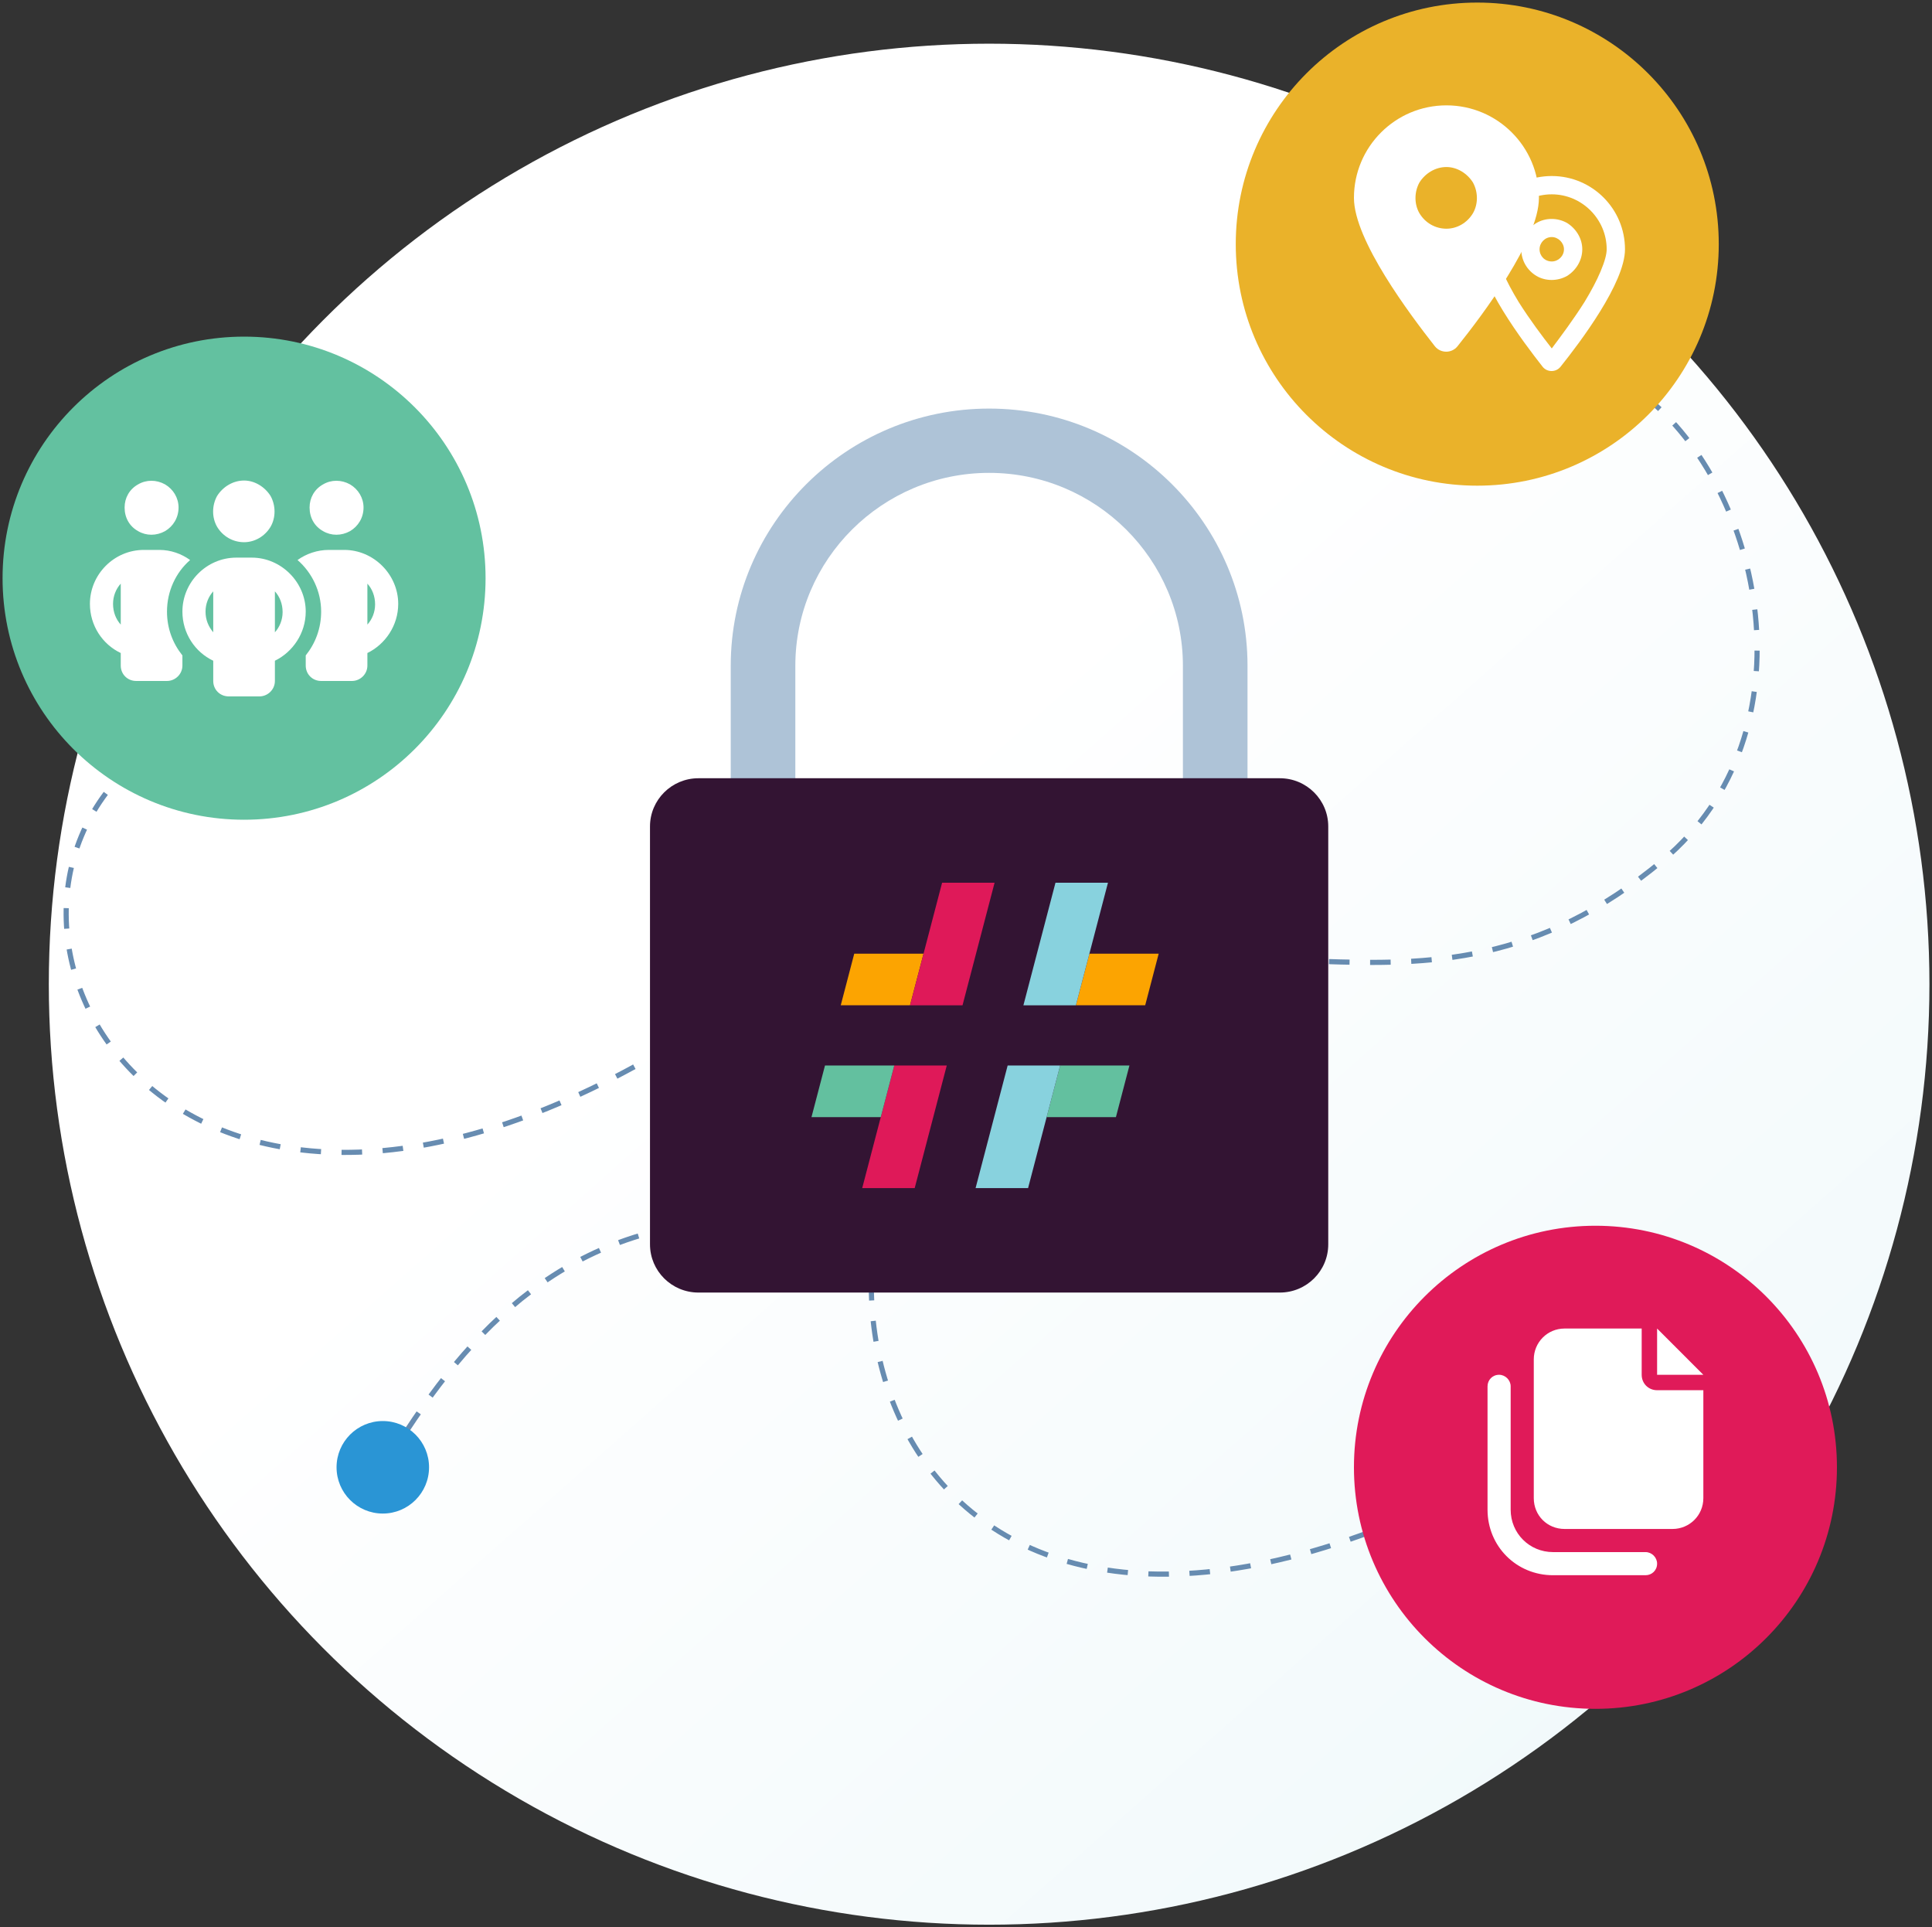 <svg width="376" height="375" viewBox="0 0 376 375" fill="none" xmlns="http://www.w3.org/2000/svg">
<rect x="0" y="0" width="376" height="375" fill="#333333" stroke="none"/>
<circle cx="192.5" cy="191.5" r="183" fill="url(#paint0_linear_21535_8035)"/>
<path d="M320 77C343 95 353.5 142.5 323.5 167.5C275.127 207.811 238.174 168.006 192.5 201.5C147.5 234.5 166.5 337.5 269.5 297" stroke="#678CB1" stroke-dasharray="4 4"/>
<path d="M25.999 148.5C-11.002 181.5 32.499 260.5 127.999 205" stroke="#678CB1" stroke-dasharray="4 4"/>
<path d="M75 285C89.667 260.667 108.4 239.1 142 237.5" stroke="#678CB1" stroke-dasharray="4 4"/>
<g clip-path="url(#clip0_21535_8035)">
<path d="M192.5 223.355C164.764 223.355 142.214 200.901 142.214 173.318V129.536C142.214 101.954 164.764 79.5 192.5 79.5C220.236 79.5 242.786 101.954 242.786 129.536V173.318C242.786 200.901 220.236 223.355 192.5 223.355ZM192.5 92.009C171.71 92.009 154.786 108.849 154.786 129.536V173.318C154.786 194.005 171.71 210.845 192.5 210.845C213.29 210.845 230.214 194.005 230.214 173.318V129.536C230.214 108.849 213.29 92.009 192.5 92.009Z" fill="#AEC3D7"/>
<path d="M249.071 151.427H135.929C130.721 151.427 126.5 155.628 126.5 160.809V242.118C126.5 247.3 130.721 251.5 135.929 251.5H249.071C254.279 251.5 258.5 247.3 258.5 242.118V160.809C258.5 155.628 254.279 151.427 249.071 151.427Z" fill="#331433"/>
<g clip-path="url(#clip1_21535_8035)">
<path d="M184.256 207.322L178.016 231.173H167.801L171.413 217.364L174.041 207.322H184.256Z" fill="#DF1959"/>
<path d="M206.321 207.322H219.806L217.178 217.364H203.694L206.321 207.322Z" fill="#63C09F"/>
<path d="M171.413 217.364H157.929L160.556 207.322H174.04L171.413 217.364Z" fill="#63C09F"/>
<path d="M206.321 207.322L203.694 217.364L200.082 231.173H189.866L196.106 207.322H206.321Z" fill="#88D2DE"/>
<path d="M212.016 185.563H225.5L222.873 195.605H209.388L212.016 185.563Z" fill="#FCA401"/>
<path d="M179.735 185.563H166.25L163.623 195.605H177.107L179.735 185.563Z" fill="#FCA401"/>
<path d="M193.564 171.755L187.323 195.606H177.107L179.735 185.563L183.349 171.755H193.564Z" fill="#DF1959"/>
<path d="M215.63 171.755L212.016 185.563L209.388 195.606H199.173L205.414 171.755H215.63Z" fill="#88D2DE"/>
</g>
</g>
<circle cx="47.5" cy="112.5" r="47" fill="#63C1A0"/>
<circle cx="287.5" cy="47.5" r="47" fill="#EAB22A"/>
<circle cx="74.5" cy="285.5" r="9" fill="#2A95D5"/>
<circle cx="310.5" cy="285.5" r="47" fill="#E01A59"/>
<path d="M24.25 98.75C24.25 96.875 25.188 95.188 26.875 94.25C28.469 93.312 30.438 93.312 32.125 94.25C33.719 95.188 34.75 96.875 34.75 98.75C34.75 100.719 33.719 102.406 32.125 103.344C30.438 104.281 28.469 104.281 26.875 103.344C25.188 102.406 24.25 100.719 24.25 98.75ZM23.5 113.562C22.562 114.594 22 116 22 117.5C22 119.094 22.562 120.5 23.5 121.531V113.562ZM37 108.969C34.188 111.406 32.5 115.062 32.5 119C32.5 122.281 33.625 125.188 35.5 127.531V129.5C35.5 131.188 34.094 132.5 32.5 132.5H26.5C24.812 132.5 23.5 131.188 23.5 129.5V127.062C19.938 125.375 17.5 121.719 17.5 117.5C17.5 111.781 22.188 107 28 107H31C33.25 107 35.312 107.75 37 108.969ZM59.5 129.5V127.531C61.375 125.188 62.5 122.281 62.5 119C62.5 115.062 60.719 111.406 57.906 108.969C59.594 107.75 61.75 107 64 107H67C72.719 107 77.5 111.781 77.5 117.5C77.5 121.719 74.969 125.375 71.5 127.062V129.5C71.5 131.188 70.094 132.5 68.5 132.5H62.5C60.812 132.5 59.5 131.188 59.5 129.5ZM60.25 98.75C60.25 96.875 61.188 95.188 62.875 94.25C64.469 93.312 66.438 93.312 68.125 94.25C69.719 95.188 70.75 96.875 70.75 98.75C70.75 100.719 69.719 102.406 68.125 103.344C66.438 104.281 64.469 104.281 62.875 103.344C61.188 102.406 60.25 100.719 60.25 98.75ZM71.5 113.562V121.531C72.438 120.5 73 119.094 73 117.594C73 116 72.438 114.594 71.5 113.562ZM47.5 93.5C49.562 93.5 51.531 94.719 52.656 96.5C53.688 98.375 53.688 100.719 52.656 102.5C51.531 104.375 49.562 105.5 47.5 105.5C45.344 105.5 43.375 104.375 42.25 102.5C41.219 100.719 41.219 98.375 42.25 96.5C43.375 94.719 45.344 93.5 47.5 93.5ZM40 119C40 120.594 40.562 121.906 41.5 123.031V115.062C40.562 116.094 40 117.5 40 119ZM53.5 115.062V123.031C54.438 122 55 120.594 55 119.094C55 117.5 54.438 116.094 53.5 115.062ZM59.5 119C59.5 123.219 56.969 126.875 53.5 128.562V132.5C53.5 134.188 52.094 135.5 50.5 135.5H44.5C42.812 135.5 41.5 134.188 41.5 132.5V128.562C37.938 126.875 35.5 123.219 35.5 119C35.5 113.281 40.188 108.5 46 108.5H49C54.719 108.5 59.5 113.281 59.5 119Z" fill="white"/>
<path d="M283.656 67.375C282.531 68.781 280.375 68.781 279.25 67.375C274.469 61.281 263.5 46.75 263.5 38.5C263.5 28.562 271.562 20.5 281.5 20.5C291.438 20.5 299.5 28.562 299.5 38.5C299.5 46.75 288.531 61.281 283.656 67.375ZM281.5 32.5C279.344 32.5 277.375 33.719 276.25 35.5C275.219 37.375 275.219 39.719 276.25 41.5C277.375 43.375 279.344 44.5 281.5 44.5C283.562 44.5 285.531 43.375 286.656 41.5C287.688 39.719 287.688 37.375 286.656 35.5C285.531 33.719 283.562 32.5 281.5 32.5Z" fill="white"/>
<path d="M312.688 48.5C312.688 42.637 307.863 37.812 302 37.812C296.062 37.812 291.312 42.637 291.312 48.5C291.312 49.465 291.609 50.875 292.426 52.805C293.168 54.586 294.281 56.664 295.543 58.742C297.695 62.156 300.145 65.422 302 67.797C303.781 65.422 306.23 62.156 308.383 58.742C309.645 56.664 310.758 54.586 311.5 52.805C312.316 50.875 312.688 49.465 312.688 48.5ZM316.25 48.5C316.25 55.031 307.566 66.535 303.707 71.359C302.816 72.473 301.109 72.473 300.219 71.359C296.434 66.535 287.75 55.031 287.75 48.5C287.75 40.633 294.133 34.25 302 34.25C309.867 34.25 316.25 40.633 316.25 48.5ZM304.375 48.5C304.375 47.238 303.262 46.125 302 46.125C300.664 46.125 299.625 47.238 299.625 48.5C299.625 49.836 300.664 50.875 302 50.875C303.262 50.875 304.375 49.836 304.375 48.5ZM296.062 48.5C296.062 46.422 297.176 44.492 299.031 43.379C300.812 42.34 303.113 42.34 304.969 43.379C306.75 44.492 307.938 46.422 307.938 48.5C307.938 50.652 306.75 52.582 304.969 53.695C303.113 54.734 300.812 54.734 299.031 53.695C297.176 52.582 296.062 50.652 296.062 48.5Z" fill="white"/>
<path d="M319.5 258.5V267.5C319.5 269.188 320.812 270.5 322.5 270.5H331.5V291.5C331.5 294.875 328.781 297.5 325.5 297.5H304.5C301.125 297.5 298.5 294.875 298.5 291.5V264.5C298.5 261.219 301.125 258.5 304.5 258.5H319.5ZM331.5 267.5H327.188H325.5H322.5V264.5V262.812V258.5L325.5 261.5L328.5 264.5L331.5 267.5ZM294 269.75V293.75C294 298.344 297.656 302 302.25 302H320.25C321.469 302 322.5 303.031 322.5 304.25C322.5 305.562 321.469 306.5 320.25 306.5H302.25C295.125 306.5 289.5 300.875 289.5 293.75V269.75C289.5 268.531 290.438 267.5 291.75 267.5C292.969 267.5 294 268.531 294 269.75Z" fill="white"/>
<defs>
<linearGradient id="paint0_linear_21535_8035" x1="178.5" y1="148.5" x2="337.5" y2="328.5" gradientUnits="userSpaceOnUse">
<stop stop-color="white"/>
<stop offset="1" stop-color="#F1F9FB"/>
</linearGradient>
<clipPath id="clip0_21535_8035">
<rect width="132" height="172" fill="white" transform="translate(126.5 79.5)"/>
</clipPath>
<clipPath id="clip1_21535_8035">
<rect width="67.571" height="59.418" fill="white" transform="translate(157.929 171.755)"/>
</clipPath>
</defs>
</svg>
